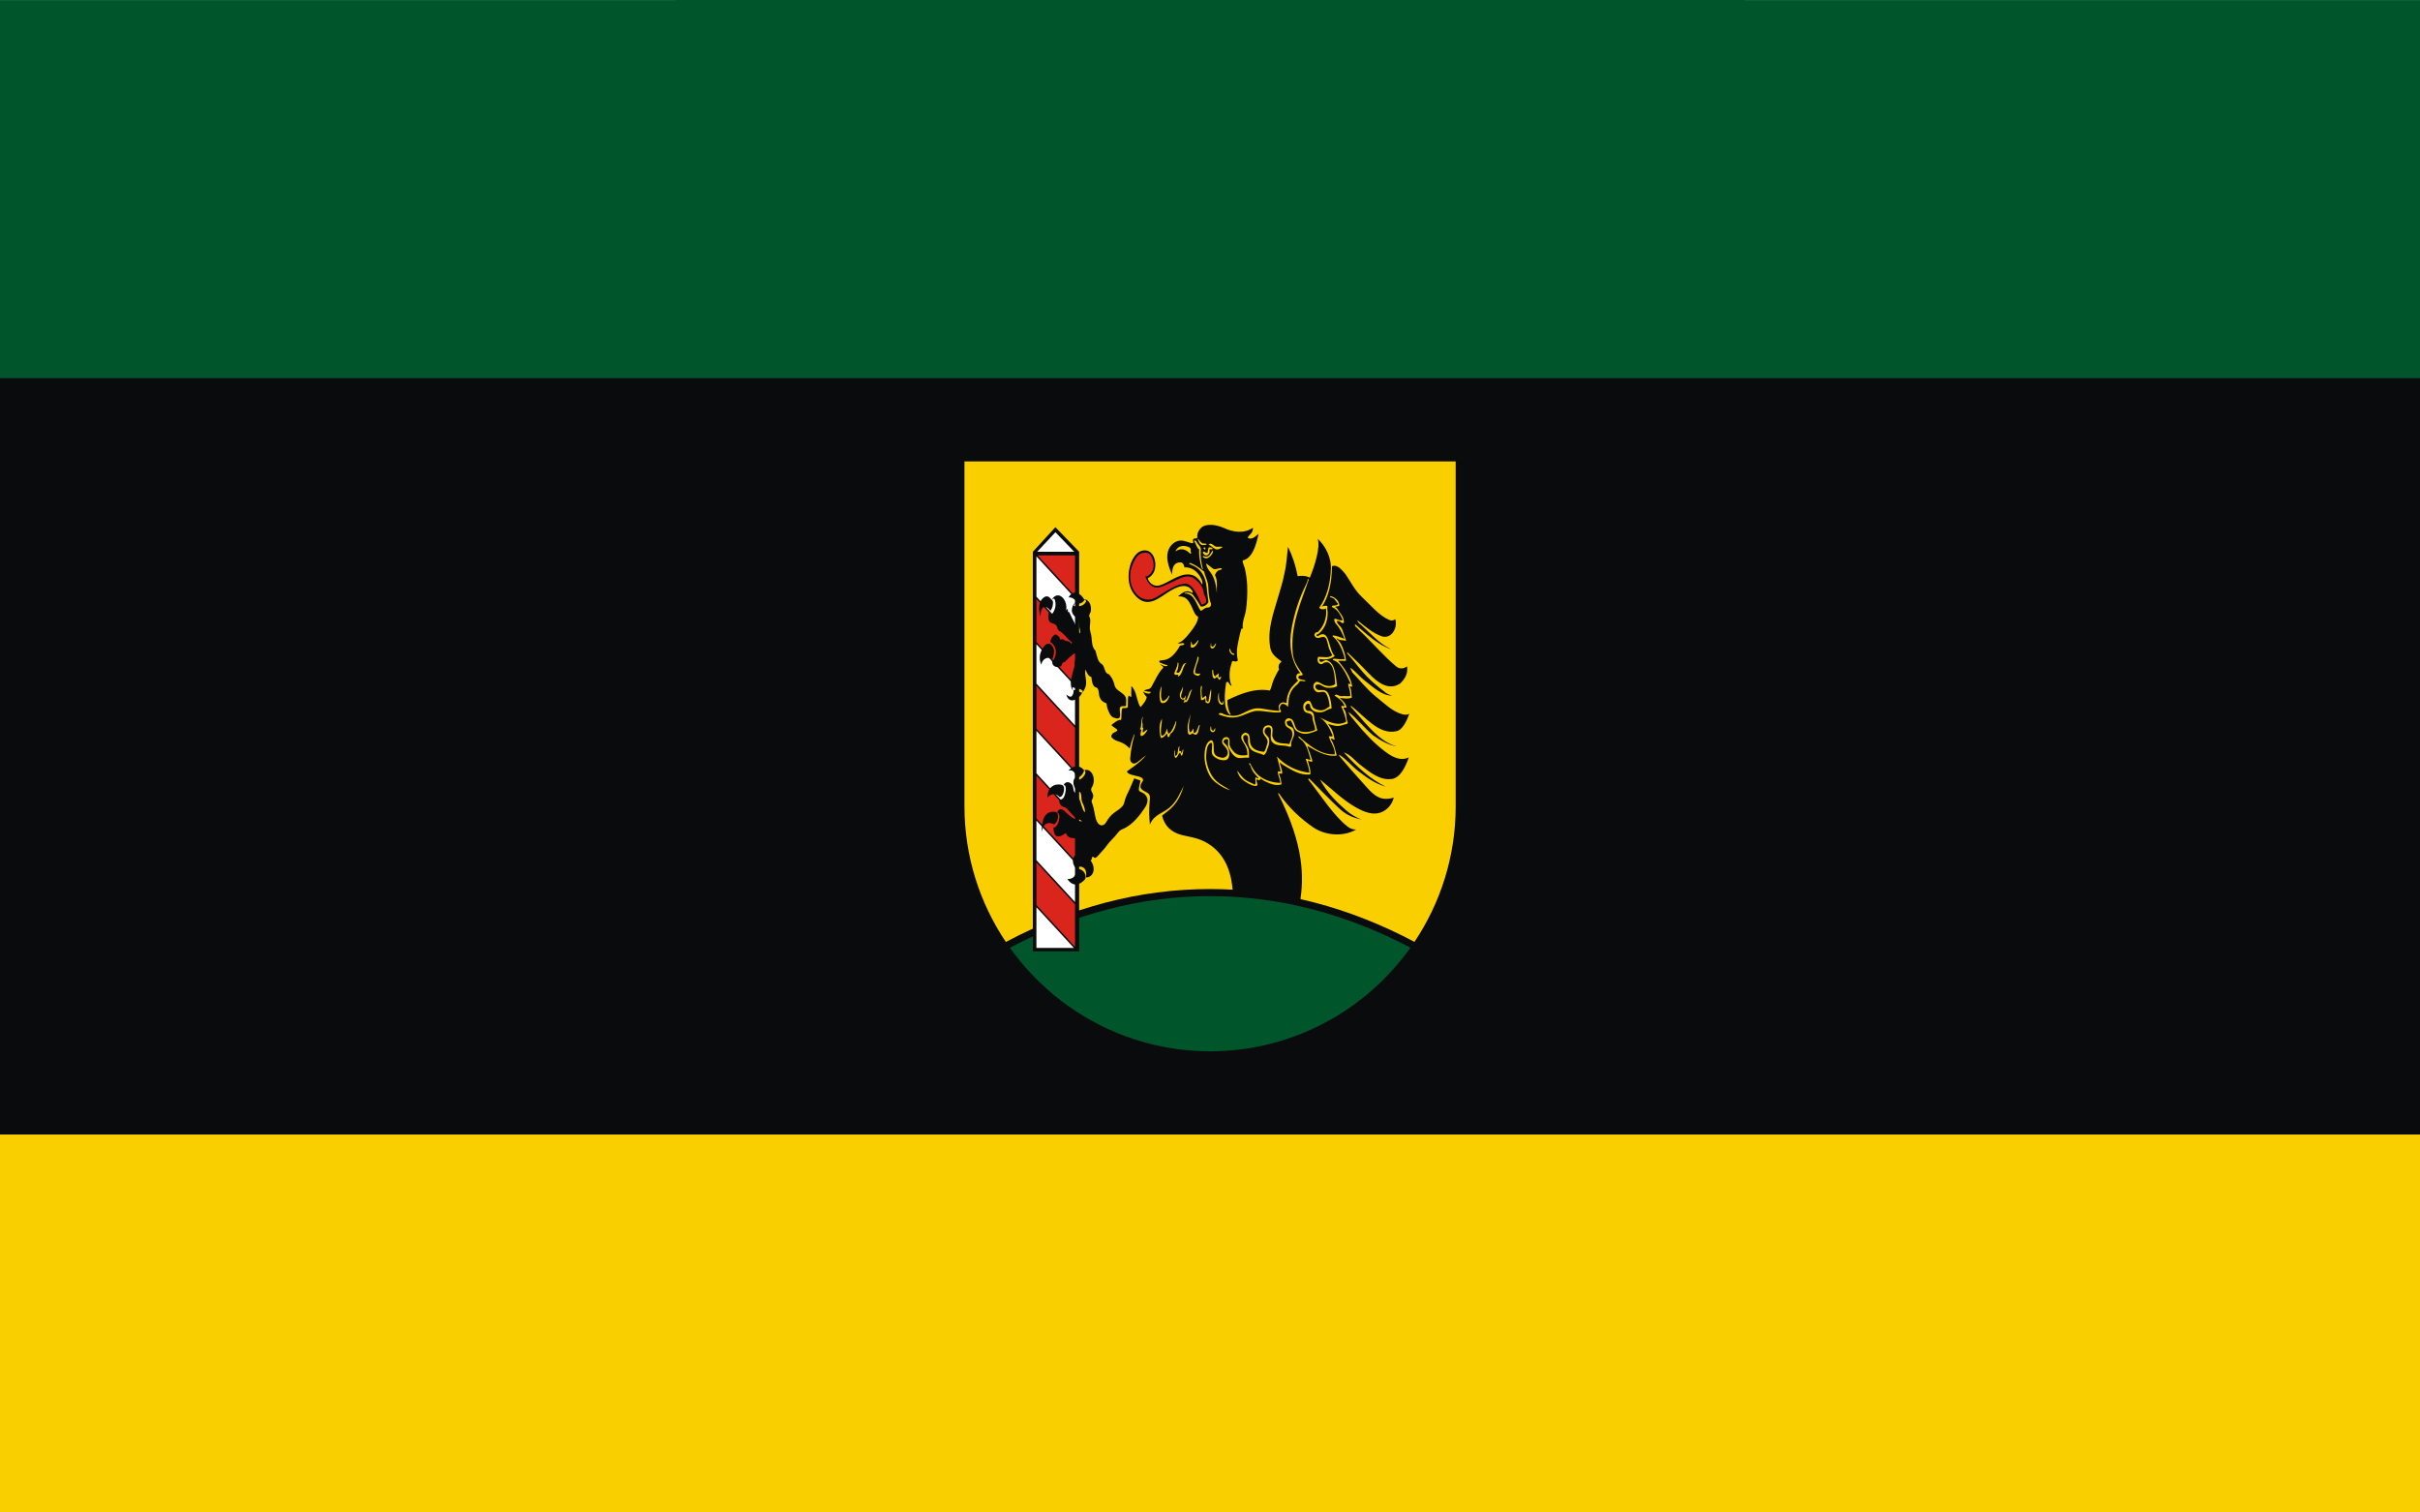<?xml version="1.0" encoding="UTF-8" standalone="no"?>
<!-- Creator: CorelDRAW -->
<svg
   xmlns:dc="http://purl.org/dc/elements/1.1/"
   xmlns:cc="http://web.resource.org/cc/"
   xmlns:rdf="http://www.w3.org/1999/02/22-rdf-syntax-ns#"
   xmlns:svg="http://www.w3.org/2000/svg"
   xmlns="http://www.w3.org/2000/svg"
   xmlns:sodipodi="http://sodipodi.sourceforge.net/DTD/sodipodi-0.dtd"
   xmlns:inkscape="http://www.inkscape.org/namespaces/inkscape"
   xml:space="preserve"
   width="800"
   height="500"
   style="shape-rendering:geometricPrecision; text-rendering:geometricPrecision; image-rendering:optimizeQuality; fill-rule:evenodd; clip-rule:evenodd"
   viewBox="0 0 210 297"
   id="svg2"
   sodipodi:version="0.32"
   inkscape:version="0.45.1"
   sodipodi:docname="POL gmina Lipnica flag.svg"
   inkscape:output_extension="org.inkscape.output.svg.inkscape"
   sodipodi:docbase="C:\Users\Mistrz\Desktop"
   version="1.0"><rect x="0" y="0" width="210" height="297" fill="#333333" stroke="none"/><sodipodi:namedview
   inkscape:window-height="480"
   inkscape:window-width="640"
   inkscape:pageshadow="2"
   inkscape:pageopacity="0.0"
   guidetolerance="10.0"
   gridtolerance="10.0"
   objecttolerance="10.0"
   borderopacity="1.0"
   bordercolor="#666666"
   pagecolor="#ffffff"
   id="base" />
 <defs
   id="defs4">
  <style
   type="text/css"
   id="style6">
   
    .fil2 {fill:#0A0B0C}
    .fil4 {fill:#DA251D}
    .fil3 {fill:white}
    .fil1 {fill:#00552A}
    .fil0 {fill:#FACF00}
   
  </style>
 </defs>
 <g
   id="Warstwa_x0020_1"
   transform="matrix(2.263,0,0,2.263,-132.6,-187.534)">
  <polygon
   class="fil0"
   points="210,148.5 210,214.125 0,214.125 0,148.5 210,148.5 "
   id="polygon10"
   style="fill:#facf00" />
  <polygon
   class="fil1"
   points="0,82.875 210,82.875 210,148.492 210,148.5 0,148.5 0,148.403 0,82.875 "
   id="polygon12"
   style="fill:#00552a" />
  <rect
   class="fil2"
   y="115.688"
   width="210"
   height="65.625"
   id="rect14"
   x="0"
   style="fill:#0a0b0c" />
  <path
   class="fil2"
   d="M 126.971,152.974 L 126.971,152.974 C 126.971,164.968 117.101,174.75 105,174.75 C 92.898,174.75 83.028,164.968 83.028,152.974 L 83.028,152.974 L 83.028,122.25 L 126.971,122.25 L 126.971,152.974 z "
   id="path16"
   style="fill:#0a0b0c" />
  <path
   class="fil1"
   d="M 87.629,165.109 C 90.085,168.552 93.541,171.243 97.564,172.75 C 97.569,172.751 97.573,172.753 97.577,172.755 C 99.892,173.619 102.393,174.094 105,174.094 C 112.164,174.094 118.52,170.536 122.387,165.101 C 116.883,162.197 111.045,160.629 105,160.629 C 98.963,160.629 93.13,162.2 87.629,165.109 L 87.629,165.109 z "
   id="path18"
   style="fill:#00552a" />
  <path
   class="fil0"
   d="M 126.312,152.832 C 126.312,157.177 124.993,161.225 122.735,164.598 C 117.132,161.623 111.182,160.017 105.021,160.013 C 105.014,160.013 105.007,160.013 105,160.013 C 98.839,160.013 92.888,161.623 87.28,164.606 C 92.888,161.623 98.839,160.013 105,160.013 C 98.839,160.013 92.888,161.623 87.28,164.606 C 85.013,161.229 83.688,157.178 83.688,152.832 L 83.688,122.907 L 126.312,122.907 L 126.312,152.832 L 126.312,152.832 z "
   id="path20"
   style="fill:#facf00" />
  <g
   id="_111787272">
   <polygon
   id="_111787440"
   class="fil2"
   points="89.621,130.748 91.576,128.614 93.641,130.748 93.641,165.421 89.621,165.421 89.621,130.748 "
   style="fill:#0a0b0c" />
   <path
   id="_111787368"
   class="fil3"
   d="M 89.999,130.745 L 91.582,129.053 L 93.21,130.745 L 89.999,130.745 z M 93.281,134.779 L 93.281,138.283 L 89.93,134.647 L 89.93,131.143 L 93.281,134.779 z M 93.281,142.405 L 93.281,145.821 L 89.93,142.185 L 89.93,138.769 L 93.281,142.405 z M 93.281,149.921 L 93.281,153.608 L 89.93,149.972 L 89.93,146.285 L 93.281,149.921 z M 93.281,157.713 L 93.281,161.143 L 89.93,157.507 L 89.93,154.077 L 93.281,157.713 z M 93.185,165.124 L 89.93,165.124 L 89.93,161.591 L 93.185,165.124 z "
   style="fill:#ffffff" />
   <path
   id="_111787296"
   class="fil4"
   d="M 93.281,131.059 L 93.281,134.583 L 90.032,131.059 L 93.281,131.059 z M 93.281,138.478 L 93.281,142.21 L 89.93,138.574 L 89.93,134.842 L 93.281,138.478 L 93.281,138.478 z M 93.281,146.016 L 93.281,149.726 L 89.93,146.09 L 89.93,142.38 L 93.281,146.016 z M 93.281,153.803 L 93.281,157.518 L 89.93,153.882 L 89.93,150.167 L 93.281,153.803 z M 93.281,161.338 L 93.281,165.032 L 89.93,161.397 L 89.93,157.702 L 93.281,161.338 z "
   style="fill:#da251d" />
  </g>
  <path
   class="fil2"
   d="M 91.354,135.022 C 91.41,135.334 91.313,135.645 91.154,135.862 C 91.027,135.756 90.9,135.544 90.706,135.544 C 90.361,135.483 90.312,135.986 90.275,136.34 C 90.125,135.849 90.105,135.385 90.335,134.961 C 90.472,134.775 90.635,134.622 90.823,134.616 C 91.047,134.609 91.183,134.851 91.354,135.022 L 91.354,135.022 z M 98.96,150.593 C 98.907,150.868 98.868,151.062 98.836,151.201 C 98.73,151.665 99.061,151.51 99.358,151.814 C 99.735,152.199 99.547,152.66 99.302,153.019 C 98.996,153.469 98.327,154.453 97.381,154.826 C 97.19,154.901 97.089,155.012 96.982,155.155 C 96.679,155.559 96.283,155.878 96.037,156.238 C 95.794,156.593 95.589,156.753 95.289,157.112 C 95.109,157.327 94.974,157.352 94.897,157.245 C 94.849,157.179 94.72,157.238 94.734,157.345 C 94.743,157.41 94.72,157.483 94.633,157.529 C 95.182,158.311 94.799,159.033 94.227,159.005 C 94.406,157.931 93.601,157.998 93.315,158.167 C 92.937,157.672 93.133,157.189 93.305,157.078 C 93.561,156.912 93.322,156.326 93.481,155.876 C 93.537,155.718 93.404,155.612 93.245,155.603 C 92.938,155.585 92.688,155.573 92.526,155.242 C 92.464,155.116 92.439,155.187 92.329,155.258 C 91.815,155.589 91.424,155.544 91.407,154.692 C 91.713,154.667 91.861,154.22 91.914,153.911 C 91.957,153.656 91.914,153.474 91.739,153.331 C 91.989,152.867 92.287,153.145 92.568,153.427 C 93.004,153.862 93.636,154.179 93.91,154.133 C 93.864,154.086 93.192,153.79 92.745,153.176 C 92.668,153.072 92.555,152.963 92.368,152.918 C 92.049,152.841 91.883,152.595 91.921,152.255 C 92.189,152.28 92.343,152.07 92.418,151.764 C 92.519,151.353 92.511,150.99 92.3,150.985 C 92.485,150.563 93.077,150.699 93.14,151.306 C 93.168,151.575 93.251,151.643 93.358,151.703 C 93.502,151.784 93.544,151.967 93.631,152.147 C 93.807,152.512 93.887,153.068 94.118,153.361 C 94.181,153.278 94.124,152.913 93.93,152.528 C 93.821,152.311 93.845,152.155 93.825,151.961 C 93.803,151.757 93.793,151.591 93.6,151.565 C 93.473,151.547 93.295,151.306 93.205,151.1 C 93.107,150.874 93.109,150.55 93.28,150.364 C 93.472,150.636 93.71,150.553 93.914,150.362 C 94.137,150.152 94.293,149.821 94.082,149.707 C 94.401,149.601 94.629,149.75 94.79,150.047 C 94.939,150.32 94.979,150.829 94.735,151.199 C 94.631,151.357 94.684,151.487 94.772,151.643 C 94.922,151.911 94.852,152.098 94.764,152.246 C 94.688,152.373 94.727,152.463 94.786,152.623 C 94.941,153.037 95.014,153.702 95.093,153.941 C 95.318,154.623 95.74,154.618 95.981,154.216 C 96.182,153.88 96.353,153.612 96.775,153.321 C 96.905,153.232 97.419,152.92 97.52,152.615 C 97.585,152.42 97.623,152.159 97.79,151.825 C 98.092,151.224 98.323,150.611 98.419,150.408 C 98.599,150.483 98.779,150.541 98.96,150.593 L 98.96,150.593 z M 94.068,149.706 C 94.018,150.134 93.388,150.58 93.284,150.337 C 93.398,149.864 93.023,149.626 92.702,149.751 C 93.056,149.334 93.632,149.175 94.068,149.706 z M 92.264,151.063 C 92.359,151.197 92.352,151.45 92.279,151.654 C 92.183,151.923 92.095,152.03 91.931,152.031 C 91.561,151.575 90.997,151.85 90.892,152.096 C 90.883,151.763 90.913,151.291 91.424,151.029 C 91.674,150.901 92.154,150.91 92.264,151.063 L 92.264,151.063 z M 91.467,154.407 C 90.795,154.08 90.482,154.492 90.422,155.047 C 90.358,154.558 90.46,153.906 90.749,153.578 C 91.037,153.25 91.486,153.271 91.688,153.357 C 91.841,153.423 91.913,154.106 91.467,154.407 z M 93.415,158.253 C 93.898,158.235 94.327,158.651 94.165,159.148 C 93.683,159.721 93.077,159.833 92.618,159.143 C 93.416,159.174 93.399,158.41 93.415,158.253 z M 93.529,135.271 C 93.39,134.965 93.055,134.658 92.714,134.709 C 93.181,133.913 93.856,134.416 94.098,134.934 C 93.894,135.255 93.624,135.239 93.529,135.271 L 93.529,135.271 z M 94.003,142.857 C 93.996,142.868 93.912,142.955 93.903,142.947 C 93.893,142.939 93.978,142.836 93.942,142.8 C 93.59,142.528 93.252,142.623 93.068,142.495 C 93.02,142.488 93.115,142.771 93.099,142.76 C 93.03,142.711 92.949,142.544 92.922,142.314 C 92.844,141.638 93.25,141.006 93.26,140.317 C 93.279,140.065 93.503,139.946 93.416,139.641 C 93.328,139.522 93.211,139.561 93.113,139.641 C 92.859,139.85 92.595,140.098 92.37,140.333 C 92.103,140.253 92.21,140.757 91.944,140.704 C 91.693,140.84 91.367,140.672 91.318,140.438 C 91.289,140.348 91.281,140.126 91.284,140.096 C 91.288,140.058 91.298,140.246 91.348,140.249 C 91.924,139.37 91.443,138.815 91.213,138.609 C 91.165,138.556 91.154,138.748 91.139,138.736 C 91.136,138.733 91.15,138.562 91.15,138.557 C 91.158,138.287 91.324,138.103 91.456,137.984 C 91.623,137.832 91.807,138.037 91.944,138.183 C 91.944,138.541 92.178,138.222 92.294,138.368 C 92.519,138.58 92.762,138.408 92.948,138.726 C 92.99,138.7 93.048,138.637 93.015,138.607 C 92.935,138.534 92.752,138.425 92.593,138.227 C 92.387,137.972 92.136,137.748 91.973,137.639 C 91.785,137.616 91.743,137.353 91.699,137.192 C 91.489,136.898 91.183,137.02 91.044,136.772 C 90.894,136.503 90.996,136.194 90.988,135.955 C 90.985,135.858 91.012,135.738 91.016,135.76 C 91.023,135.801 90.998,135.945 91.023,136.008 C 91.08,136.096 91.167,136.222 91.293,136.145 C 91.524,135.849 91.659,135.462 91.558,135.021 C 91.521,134.858 91.475,134.806 91.418,134.814 C 91.379,134.82 91.278,134.927 91.277,134.914 C 91.274,134.894 91.393,134.723 91.407,134.709 C 91.939,134.175 92.654,134.934 92.513,135.837 C 92.793,135.446 92.535,136.081 92.774,135.977 C 93.047,136.597 93.355,137.102 93.675,137.83 C 93.803,137.726 93.667,137.426 93.65,137.228 C 93.623,136.935 93.573,136.775 93.579,136.521 C 93.378,136.43 93.159,136.336 93.045,136.048 C 92.943,135.79 93.048,135.551 93.113,135.384 C 93.204,135.214 93.357,135.112 93.362,135.116 C 93.382,135.134 93.115,135.376 93.196,135.442 C 93.287,135.482 93.397,135.482 93.479,135.482 C 93.917,135.483 94.138,135.281 94.24,135.068 C 94.271,134.936 94.082,134.912 94.073,134.878 C 94.068,134.858 94.222,134.899 94.248,134.907 C 94.357,134.94 94.746,135.23 94.655,135.889 C 94.624,136.11 94.4,136.248 94.574,136.476 C 94.64,136.736 94.583,136.924 94.566,137.255 C 94.558,137.398 94.576,137.559 94.615,137.705 C 94.81,138.209 94.634,138.938 95.053,139.323 C 95.19,139.747 95.229,140.304 95.619,140.503 C 95.892,140.715 95.823,141.311 96.204,141.364 C 96.477,141.616 96.662,142.027 96.74,142.438 C 96.933,142.847 97.489,142.973 97.674,143.366 C 97.742,143.51 97.719,143.75 97.705,144.136 C 97.526,144.174 97.288,144.079 97.178,144.277 C 97.093,144.554 97.413,145.286 96.886,145.209 C 96.528,145.111 96.421,145.116 96.184,144.573 C 96.093,144.365 96.038,144.149 96.018,143.91 C 95.804,143.817 95.56,143.711 95.453,143.433 C 95.287,143.141 95.433,142.558 95.053,142.505 C 94.79,142.385 94.741,141.961 94.702,141.616 C 94.459,141.577 94.283,141.232 94.195,140.953 C 94.06,141.489 94.398,142.024 94.156,142.564 C 94.085,142.722 94.065,142.766 94.003,142.857 L 94.003,142.857 z M 93.894,142.968 C 93.766,143.421 92.78,144.139 92.528,143.141 C 92.665,143.234 92.821,143.38 92.977,143.3 C 93.09,143.192 93.191,142.949 93.14,142.776 C 93.405,142.628 93.62,142.965 93.894,142.968 z M 91.124,138.751 C 91.546,139.062 91.522,139.49 91.316,140.056 C 90.685,139.735 90.388,140.274 90.358,140.548 C 90.013,139.786 90.392,139.207 90.642,138.9 C 90.824,138.676 90.989,138.725 91.124,138.751 L 91.124,138.751 z M 100.834,153.642 C 101.498,153.107 102.199,152.748 102.717,151.073 C 102.363,151.713 102.215,152.198 101.688,152.752 C 100.972,153.503 100.2,153.43 99.778,154.413 C 99.707,153.761 99.697,153.148 99.75,152.538 C 99.805,151.896 99.822,151.785 99.406,151.578 C 98.943,151.349 98.814,151.152 99.146,150.668 C 99.287,150.464 99.04,150.309 98.81,150.25 C 98.425,150.151 97.85,150.073 97.789,149.825 C 97.683,149.827 98.894,149.115 99.438,148.422 C 99.325,148.477 98.995,148.786 98.668,149.023 C 98.276,149.306 98.02,148.949 98.073,148.623 C 98.135,147.874 98.251,147.288 98.452,146.611 C 98.432,146.585 98.446,146.601 98.426,146.575 C 98.272,146.91 98.119,147.424 98.029,147.817 C 97.305,147.068 96.922,147.335 96.474,146.874 C 96.372,146.769 96.463,146.544 96.634,146.458 C 96.865,146.34 96.965,146.285 96.954,146.23 C 96.892,146.07 96.601,145.994 96.438,145.78 C 96.701,145.567 97.027,145.305 97.246,145.338 C 97.367,145.356 97.257,144.569 97.384,144.344 C 97.437,144.249 97.848,144.397 97.861,144.189 C 97.871,143.491 97.858,143.396 97.934,143.242 C 97.967,143.177 98.058,143.383 98.17,143.321 C 98.14,143.044 98.184,142.701 98.164,142.409 C 98.242,142.436 98.369,142.636 98.446,142.796 C 98.661,143.246 98.689,143.831 98.962,144.228 C 99.087,144.109 99.502,143.62 99.499,143.34 C 99.353,143.217 99.308,143.074 99.178,142.894 C 99.226,142.85 99.279,143.004 99.596,143.048 C 99.694,143.062 99.84,143.061 99.849,142.889 C 99.684,142.942 99.464,142.812 99.269,142.839 C 99.483,142.587 99.729,142.793 99.927,142.438 C 100.255,141.852 100.503,141.245 100.951,140.794 C 100.915,140.672 100.745,140.608 100.666,140.515 C 100.797,140.514 101.025,140.74 101.253,140.662 C 101.355,140.627 101.284,140.579 101.234,140.569 C 101.009,140.524 100.823,140.426 100.628,140.346 C 100.577,140.339 100.597,140.276 100.607,140.196 C 100.783,140.158 100.954,140.167 101.138,140.118 C 101.656,139.981 102.082,139.449 102.394,138.892 C 102.52,138.839 102.676,138.899 102.774,138.753 C 102.618,138.554 102.43,138.816 102.187,138.66 C 102.507,138.621 102.834,138.292 103.256,137.761 C 103.639,137.278 103.971,136.777 103.961,136.381 C 103.717,136.268 103.641,136.044 103.468,135.658 C 103.09,134.815 102.854,134.61 102.218,134.616 C 102.578,134.3 102.997,133.979 103.437,134.324 C 103.456,134.298 103.476,134.271 103.505,134.232 C 103.036,133.329 102.09,133.793 101.334,134.271 C 100.621,134.722 99.687,135.576 98.743,134.771 C 98.45,134.521 98.04,134.061 97.948,133.259 C 97.855,132.457 98.083,131.444 98.653,130.905 C 98.969,130.605 99.494,130.5 99.851,130.82 C 100.189,131.122 100.305,131.681 100.23,132.163 C 100.161,132.603 99.909,132.867 99.586,133.063 C 99.775,133.519 100.077,133.698 100.414,133.695 C 100.986,133.69 101.948,132.867 102.803,132.733 C 103.585,132.612 103.991,133.018 104.284,133.538 C 104.364,133.681 104.372,133.358 104.256,133.118 C 103.886,132.358 103.356,132.085 102.774,132.097 C 102.745,131.969 102.691,131.719 102.52,131.686 C 102.181,131.621 101.877,131.786 101.77,132.163 C 101.716,132.352 101.722,132.544 101.693,132.73 C 101.469,132.146 101.143,131.417 101.351,130.705 C 101.514,130.144 101.974,129.811 102.403,129.777 C 102.784,129.746 103.147,129.972 103.482,130.01 C 103.638,129.933 103.419,129.758 103.569,129.626 C 103.699,129.554 103.879,129.629 103.896,129.504 C 103.848,129.159 104.031,128.835 104.256,128.637 C 104.354,128.559 104.519,128.459 104.777,128.431 C 104.874,128.42 105.374,128.333 106.187,128.674 C 106.976,129.058 107.97,129.194 108.72,128.663 C 108.758,129.151 108.278,129.342 108.272,129.525 C 108.622,129.809 109.087,129.276 109.208,129.18 C 109.013,130.122 108.681,131.328 107.833,131.5 C 107.814,131.746 107.957,131.947 108.018,132.197 C 108.132,132.661 108.197,133.202 108.219,133.675 C 108.25,134.376 108.209,135.116 108.116,135.796 C 108.044,136.321 107.755,136.83 107.848,137.433 C 107.811,137.404 107.732,137.378 107.71,137.447 C 107.574,137.855 107.351,138.991 107.333,139.221 C 107.32,139.565 107.336,139.876 107.414,140.185 C 107.13,140.445 106.936,139.999 106.868,140.41 C 106.663,141.02 106.605,141.775 106.868,142.385 C 106.644,142.359 106.603,141.857 106.4,142.094 C 106.269,142.905 106.097,144.333 106.712,144.891 C 106.732,144.891 106.802,144.902 106.781,144.865 C 106.625,144.593 106.496,144.176 106.498,143.618 C 107.66,143.062 108.892,142.555 110.191,142.79 C 110.315,142.578 110.371,142.223 110.495,141.908 C 110.608,141.619 110.951,140.984 110.985,140.965 C 110.883,140.666 110.993,140.429 111.177,140.317 C 111.177,140.291 111.177,140.264 111.177,140.251 C 110.816,139.972 110.33,139.681 110.222,139.071 C 109.94,137.489 110.522,136.011 110.923,134.616 C 111.117,133.942 111.343,133.25 111.46,132.574 C 111.636,131.914 111.684,130.906 111.762,130.321 C 112.132,131.063 112.434,131.951 112.6,132.866 C 112.951,132.813 113.322,132.813 113.653,132.999 C 114.085,131.96 114.592,130.326 114.335,129.618 C 114.998,130.228 115.554,131.249 115.476,132.322 C 115.427,133.529 115.125,134.709 114.472,135.597 C 114.589,135.783 114.842,135.743 115.008,135.703 C 115.028,135.677 115.037,135.65 115.057,135.663 C 115.164,136.512 114.832,137.268 114.335,137.732 C 114.209,137.692 114.101,137.785 114.053,137.931 C 114.056,138.092 114.169,138.2 114.297,138.219 C 114.552,138.258 114.802,138.02 115.008,138.209 C 115.156,138.345 115.19,138.68 115.291,139.044 C 115.361,139.3 115.503,139.512 115.601,139.726 C 115.246,140.011 114.823,139.855 114.401,139.863 C 114.314,139.937 114.321,140.136 114.341,140.237 C 114.382,140.442 114.634,140.574 114.763,140.461 C 114.904,140.338 115.084,140.321 115.242,140.344 C 115.563,140.525 115.679,140.85 115.763,141.287 C 115.82,141.581 115.826,141.904 115.856,142.226 C 115.485,142.502 115.107,142.379 114.936,142.323 C 114.624,142.222 114.355,141.937 114.15,142.067 C 114.004,142.161 113.926,142.375 113.976,142.548 C 114.043,142.779 114.188,142.911 114.335,142.934 C 114.623,142.979 114.936,142.724 115.13,143.159 C 115.265,143.464 115.341,143.738 115.372,144.175 C 115.198,144.256 115.072,144.386 114.945,144.439 C 114.626,144.573 114.309,144.486 114.033,144.348 C 113.758,144.209 113.826,143.6 113.468,143.685 C 113.319,143.72 113.144,143.843 113.097,144.069 C 113.046,144.32 113.131,144.568 113.283,144.666 C 113.486,144.797 113.819,144.706 113.887,145.09 C 113.897,145.501 114.101,145.795 114.121,146.204 C 113.645,146.418 112.92,146.519 112.512,146.137 C 112.278,145.819 112.311,145.343 111.981,145.228 C 111.847,145.182 111.625,145.158 111.508,145.435 C 111.479,145.62 111.528,145.78 111.625,145.912 C 111.781,146.058 112.025,146.084 112.113,146.363 C 112.249,146.761 111.976,147.092 111.879,147.437 C 111.391,147.317 110.631,147.516 110.407,146.774 C 110.358,146.522 110.495,146.217 110.377,145.978 C 110.282,145.75 109.953,145.786 109.81,145.862 C 109.721,145.909 109.646,146.018 109.607,146.137 C 109.451,146.787 110.204,146.826 109.933,147.504 C 109.838,147.742 109.851,147.954 109.656,148.113 C 109.227,148.033 108.613,147.98 108.467,147.278 C 108.428,146.986 108.477,146.548 108.184,146.482 C 108.018,146.376 107.882,146.535 107.765,146.641 C 107.483,147.137 108.291,147.413 108.233,148.391 C 107.634,148.46 107.279,148.401 106.964,147.995 C 106.803,147.787 106.68,147.618 106.686,147.405 C 106.692,147.206 106.716,147.027 106.615,146.933 C 106.53,146.802 106.362,146.806 106.239,146.869 C 106.144,146.918 106.088,147.017 106.049,147.158 C 105.985,147.547 106.481,147.633 106.534,148.137 C 106.575,148.518 106.178,148.662 106.035,148.622 C 105.763,148.546 105.286,148.545 105.316,147.845 C 105.33,147.514 105.283,147.01 105.044,147.118 C 104.798,147.228 104.655,147.503 104.595,147.763 C 104.308,149.016 104.875,150.175 105.23,150.534 C 105.585,150.892 106.228,151.307 106.749,151.438 C 106.36,151.173 105.935,150.995 105.571,150.662 C 105.438,150.541 105.232,150.323 105.094,150.071 C 104.812,149.561 104.626,148.914 104.664,148.424 C 104.686,148.138 104.695,147.721 104.868,147.491 C 105.009,147.304 104.964,147.365 105.087,147.329 C 105.293,147.268 105.063,148.064 105.192,148.325 C 105.296,148.536 105.531,148.646 105.684,148.732 C 105.814,148.804 106.392,148.946 106.549,148.7 C 106.617,148.594 106.669,148.453 106.669,148.313 C 106.666,147.741 106.396,147.515 106.302,147.421 C 106.171,147.29 106.128,147.226 106.207,147.116 C 106.285,147.006 106.398,146.965 106.546,147.026 C 106.647,147.067 106.468,147.596 106.634,147.795 C 106.849,148.219 107.113,148.591 107.482,148.643 C 107.713,148.676 108.025,148.573 108.377,148.621 C 108.373,148.496 108.385,148.358 108.369,148.073 C 108.341,147.544 107.814,147.291 107.882,146.774 C 107.95,146.641 108.096,146.615 108.204,146.681 C 108.389,146.84 108.243,147.185 108.321,147.41 C 108.496,148.232 109.188,148.126 109.656,148.391 C 109.885,148.267 109.94,147.925 110.058,147.628 C 110.142,147.418 110.161,147.158 110.105,146.933 C 109.988,146.668 109.588,146.522 109.773,146.137 C 109.85,145.986 110.01,145.953 110.124,145.978 C 110.473,146.056 110.105,146.827 110.358,147.211 C 110.728,147.702 111.401,147.463 111.859,147.662 C 111.918,147.636 112.005,147.715 112.044,147.596 C 111.947,147.079 112.405,146.827 112.278,146.323 C 112.22,145.74 111.655,146.084 111.645,145.501 C 111.762,145.422 111.878,145.379 112.025,145.405 C 112.362,146.085 112.243,146.267 112.924,146.493 C 113.39,146.648 113.855,146.427 114.306,146.257 C 114.172,145.803 114.046,145.359 114.019,145.014 C 113.996,144.726 113.832,144.537 113.51,144.556 C 113.42,144.561 113.308,144.489 113.264,144.331 C 113.239,144.193 113.278,144.099 113.351,144.007 C 113.404,143.939 113.536,143.889 113.633,143.976 C 113.697,144.061 113.67,144.189 113.716,144.269 C 113.957,144.68 114.363,144.712 114.735,144.658 C 114.915,144.632 115.086,144.498 115.259,144.425 C 115.355,144.384 115.454,144.373 115.545,144.341 C 115.529,143.959 115.457,143.526 115.32,143.181 C 114.988,142.346 114.38,143.083 114.139,142.505 C 114.108,142.431 114.142,142.337 114.207,142.298 C 114.521,142.11 114.794,142.546 115.228,142.552 C 115.546,142.556 115.79,142.547 116.022,142.412 C 115.895,141.603 115.905,140.41 115.125,140.158 C 114.901,140.078 114.52,140.609 114.472,140.052 C 114.935,140.115 115.418,140.124 115.823,139.789 C 115.239,139.278 115.427,137.32 114.357,138.067 C 114.289,138.103 114.264,138.016 114.218,137.984 C 114.248,137.891 114.365,137.931 114.423,137.864 C 114.949,137.427 115.222,136.777 115.203,135.955 C 115.154,135.796 115.183,135.611 115.174,135.438 C 115.037,135.451 114.813,135.398 114.686,135.544 C 115.3,134.669 115.573,133.357 115.573,132.004 C 116.031,131.805 116.421,132.309 116.743,132.68 C 117.221,133.383 117.576,134.11 118.147,134.643 C 118.941,135.383 119.665,136.285 120.535,136.658 C 120.722,136.738 120.915,136.737 121.071,136.591 C 121.169,136.95 121.12,137.334 120.935,137.639 C 120.681,138.077 120.282,138.196 119.921,138.09 C 119.141,137.825 118.459,137.241 117.776,136.684 C 117.786,136.804 117.952,137.016 118.079,137.069 C 118.927,137.825 119.746,138.792 120.72,139.203 C 119.648,138.885 118.586,137.904 117.582,137.029 C 117.504,137.268 117.796,137.321 117.893,137.506 C 119.005,138.527 120.048,139.8 121.188,140.728 C 121.442,140.914 121.783,140.914 122.027,140.728 C 122.114,140.635 122.092,140.767 122.107,140.914 C 122.13,141.46 121.812,141.855 121.52,142.16 C 120.097,143.115 118.847,141.311 117.962,140.476 C 117.53,140.069 117.279,139.813 116.928,139.482 C 116.919,139.508 116.899,139.522 116.88,139.548 C 118.105,140.905 118.217,141.445 120.271,143.001 C 120.368,143.075 120.656,143.21 120.818,143.234 C 119.911,143.247 119.13,142.476 118.361,141.88 C 117.948,141.559 117.601,141.099 117.192,140.821 C 117.162,140.953 117.308,141.06 117.328,141.205 C 118.001,141.895 118.624,142.704 119.356,143.29 C 120.148,143.925 120.814,144.607 121.686,144.849 C 121.877,144.902 122.124,144.918 122.29,144.798 C 122.075,145.408 121.695,146.244 121.14,146.323 C 119.629,146.641 118.459,145.064 117.211,144.096 C 117.192,144.268 117.386,144.348 117.465,144.48 C 118.625,145.766 119.716,147.251 121.208,147.636 C 120.506,147.53 119.804,147.132 119.151,146.681 C 118.4,146.058 117.728,145.183 116.997,144.639 C 117.162,145.064 117.406,145.209 117.659,145.567 C 118.372,146.441 119.209,147.331 120.097,148.013 C 120.627,148.42 121.435,148.99 122.241,148.59 C 121.968,149.412 121.499,150.35 120.789,150.46 C 119.77,150.616 118.893,149.908 118.049,149.253 C 117.576,148.886 117.133,148.298 116.607,148.166 C 117.707,149.366 118.9,150.488 120.233,151.123 C 119.375,150.897 118.559,150.331 117.796,149.73 C 117.26,149.309 116.772,148.683 116.207,148.365 C 116.148,148.391 116.227,148.405 116.207,148.458 C 116.785,149.157 117.415,149.874 118.023,150.545 C 118.575,151.153 119.073,151.815 119.687,152.077 C 120.03,152.224 120.535,152.222 120.935,152.077 C 120.82,152.576 120.516,152.946 120.204,153.164 C 119.287,153.804 118.255,153.267 117.623,152.911 C 116.527,152.294 115.55,151.318 114.534,150.505 C 115.156,151.665 115.968,152.456 116.794,153.175 C 117.228,153.552 117.702,153.823 118.147,153.986 C 117.504,153.854 116.877,153.611 116.344,153.138 C 115.488,152.38 113.839,150.645 113.604,150.433 C 113.565,150.407 113.478,150.46 113.536,150.526 C 114.603,151.874 115.714,153.641 116.932,154.593 C 117.185,154.792 117.399,154.853 117.679,154.848 C 116.568,155.498 115,155.377 113.955,154.662 C 112.871,153.921 111.804,152.947 110.94,151.665 C 110.93,151.677 110.919,151.712 110.908,151.749 C 113.216,156.308 113.12,159.054 112.811,161.139 L 106.978,160.346 C 106.892,158.802 106.437,157.058 104.812,156.06 C 104.018,155.573 103.287,155.506 102.578,155.333 C 101.58,155.089 101.039,154.493 100.834,153.642 L 100.834,153.642 z "
   id="path26"
   style="fill:#0a0b0c" />
  <path
   class="fil4"
   d="M 99.879,131.093 C 100.088,131.457 100.188,131.978 100.001,132.382 C 99.865,132.675 99.659,132.873 99.382,132.892 C 99.562,133.453 99.956,133.887 100.429,133.857 C 100.809,133.833 101.239,133.581 101.667,133.397 C 102.26,133.141 102.937,132.635 103.579,133.047 C 103.929,133.272 104.369,133.726 104.441,134.239 C 104.438,134.593 104.863,134.905 104.567,135.223 C 104.459,135.226 104.386,135.331 104.278,135.333 C 103.919,134.574 103.49,133.413 102.724,133.52 C 101.812,133.647 101.045,134.312 100.215,134.749 C 99.722,135.031 99.049,134.907 98.641,134.454 C 98.217,133.985 98.003,133.329 98.077,132.621 C 98.15,131.929 98.598,131.021 99.004,130.894 C 99.409,130.768 99.665,130.811 99.879,131.093 L 99.879,131.093 z "
   id="path28"
   style="fill:#da251d" />
  <path
   class="fil0"
   d="M 112.988,141.477 C 112.992,141.473 112.995,141.469 112.998,141.465 C 113.067,141.368 113,141.31 112.988,141.293 C 112.618,140.787 112.241,140.271 112.174,139.558 C 111.95,137.166 112.864,135.189 113.565,133.158 C 113.53,133.147 113.487,133.085 113.481,133.121 C 113.461,133.239 113.457,133.322 113.341,133.557 C 112.691,134.871 112.328,136.041 112.076,137.389 C 111.801,138.859 112.042,140.243 112.827,141.286 C 112.827,141.286 112.827,141.286 112.827,141.286 C 112.539,141.268 112.466,141.479 112.483,141.643 C 112.499,141.798 112.57,141.86 112.643,141.917 C 112.552,142.028 112.126,142.374 111.942,142.717 C 111.741,143.093 111.633,143.44 111.648,143.857 C 111.592,143.876 111.575,143.87 111.55,143.859 C 111.383,143.783 111.14,143.797 111.013,144.022 C 110.872,144.192 111.035,144.393 110.982,144.556 C 110.449,144.536 109.936,144.422 109.422,144.348 C 108.377,144.197 107.821,145.03 106.971,144.983 C 106.64,144.965 106.371,144.948 106.079,144.785 C 105.986,144.734 105.777,144.691 105.747,144.865 C 106.4,145.091 106.954,145.285 107.784,144.958 C 108.317,144.748 108.692,144.557 109.086,144.552 C 109.752,144.544 110.37,144.746 111.101,144.675 C 111.193,144.651 111.146,144.55 111.097,144.465 C 110.99,144.282 111.086,144.081 111.196,143.977 C 111.293,143.885 111.615,143.984 111.756,144.22 C 111.771,144.051 111.8,143.871 111.81,143.685 C 111.852,142.952 112.24,142.517 112.547,142.277 C 112.666,142.184 112.747,142.003 112.805,141.971 C 112.899,141.918 113.191,142.016 113.255,141.97 C 113.27,141.959 113.273,141.939 113.257,141.906 C 113.057,141.838 112.852,141.886 112.668,141.71 C 112.596,141.422 112.992,141.486 112.988,141.477 L 112.988,141.477 z M 103.479,138.855 C 103.641,138.808 103.784,138.667 103.937,138.443 C 103.951,138.422 103.979,138.434 104,138.429 C 103.976,138.583 103.821,138.832 103.71,138.939 C 103.616,139.029 103.434,139.151 103.299,138.978 C 103.396,138.821 103.273,138.672 103.391,138.499 C 103.352,138.662 103.46,138.709 103.479,138.855 L 103.479,138.855 z M 105.162,138.978 C 105.322,139.026 105.403,138.762 105.523,138.673 C 105.537,138.72 105.402,139.121 105.23,139.138 C 105.162,139.138 105.084,139.138 105.045,139.045 C 105.014,138.874 105.091,138.734 105.071,138.625 C 105.121,138.694 105.053,138.897 105.162,138.978 L 105.162,138.978 z M 103.908,130.021 C 104.032,130.2 104.264,130.387 104.189,130.643 C 104.147,131.159 104.24,131.701 104.373,132.23 C 104.324,132.323 104.294,132.203 104.275,132.164 C 104.129,131.66 104.012,131.077 104.061,130.546 C 103.841,130.428 103.79,130.059 103.622,129.844 C 103.651,129.799 103.671,129.756 103.71,129.765 C 103.818,129.847 103.795,129.859 103.908,130.021 L 103.908,130.021 z M 104.694,130.135 C 104.517,130.145 104.284,130.253 104.109,130.029 C 104.075,129.964 104.047,129.908 104.023,129.862 C 103.988,129.796 103.96,129.736 103.947,129.694 C 103.924,129.617 103.953,129.61 103.969,129.633 C 104.053,129.752 104.29,130.046 104.392,130.029 C 104.49,130.069 104.655,129.95 104.694,130.135 z M 106.098,130.347 C 105.893,130.453 105.676,130.625 105.445,130.506 C 105.227,130.395 105.104,130.215 104.879,130.135 C 105.074,129.883 105.291,130.23 105.494,130.294 C 105.71,130.363 105.893,130.241 106.098,130.347 z M 103.33,130.578 C 103.216,130.71 103.491,130.887 103.273,130.916 C 102.91,130.534 102.505,130.389 101.997,130.711 C 102.166,130.246 102.674,130.126 103.169,130.35 C 103.256,130.389 103.31,130.456 103.33,130.578 z M 104.599,130.43 C 104.596,130.466 104.603,130.515 104.57,130.558 C 104.496,130.562 104.466,130.455 104.415,130.413 C 104.479,130.392 104.534,130.304 104.599,130.43 z M 105.202,130.503 C 105.127,130.579 104.906,130.46 104.95,130.634 C 104.993,130.809 104.885,131.002 104.743,131.05 C 104.575,131.106 104.421,130.984 104.373,130.798 C 104.423,130.628 104.603,130.863 104.755,130.85 C 104.765,130.849 104.786,130.845 104.787,130.816 C 104.793,130.657 104.857,130.532 104.858,130.4 C 104.906,130.356 105,130.36 105.088,130.378 C 105.129,130.386 105.173,130.399 105.198,130.419 C 105.207,130.426 105.225,130.47 105.202,130.503 L 105.202,130.503 z M 105.219,130.864 C 105.056,131.147 104.789,131.406 104.526,131.287 C 104.467,131.26 104.361,131.231 104.373,131.099 C 104.482,131.161 104.719,131.211 104.856,131.125 C 105.01,131.03 105.104,130.779 105.219,130.631 C 105.258,130.696 105.249,130.801 105.219,130.864 z M 104.49,132.482 C 104.576,132.934 104.825,133.275 104.846,133.786 C 104.866,134.258 104.892,134.784 105.061,135.19 C 105.088,135.234 105.132,135.585 104.804,135.587 C 104.561,135.552 104.247,135.925 104.178,135.863 C 103.807,135.318 103.627,134.339 102.793,134.372 C 102.785,134.359 102.782,134.335 102.797,134.328 C 103.01,134.229 103.355,134.299 103.531,134.507 C 103.654,134.653 104.099,135.324 104.197,135.502 C 104.45,135.521 104.697,135.398 104.86,135.12 C 104.785,134.666 104.749,134.217 104.694,133.755 C 104.595,132.911 104.198,132.285 103.641,132.005 C 103.565,131.966 103.281,131.842 103.174,131.779 C 103.271,131.647 103.416,131.787 103.573,131.846 C 103.767,131.918 104.341,132.337 104.49,132.482 L 104.49,132.482 z M 105.347,132.256 C 105.57,132.291 105.836,132.108 106.031,132.196 C 105.995,132.345 105.822,132.308 105.728,132.363 C 105.572,132.469 105.503,132.561 105.425,132.774 C 105.679,133.261 105.559,133.756 105.588,134.336 C 105.531,133.705 105.408,133.027 105.045,132.548 C 104.853,132.294 104.693,132.094 104.666,131.791 C 104.621,131.67 105.209,132.235 105.347,132.256 z M 107.059,139.588 C 107.09,139.591 107.109,139.636 107.096,139.686 C 107.06,139.706 106.931,139.694 106.865,139.625 C 106.74,139.494 106.636,139.385 106.683,139.11 C 106.801,139.285 106.816,139.56 107.059,139.588 z M 103.707,141.29 C 103.789,141.305 103.865,141.297 103.956,141.337 C 104.052,141.311 104.158,141.317 104.184,141.316 C 104.086,141.424 104.064,141.486 103.968,141.515 C 103.753,141.481 103.485,141.396 103.576,141.052 C 103.69,140.616 103.867,140.239 103.929,139.837 C 104.217,139.92 103.624,140.736 103.707,141.29 z M 105.817,141.659 C 105.873,141.658 105.91,141.521 105.96,141.598 C 105.947,141.705 105.897,141.784 105.834,141.866 C 105.694,141.858 105.666,141.462 105.474,141.706 C 105.4,141.8 105.304,141.756 105.23,141.59 C 105.192,141.352 105.174,141.169 105.183,141.056 C 105.187,141.009 105.263,140.967 105.264,141.014 C 105.281,141.506 105.382,141.46 105.445,141.59 C 105.51,141.371 105.67,141.457 105.723,141.278 C 105.828,141.38 105.615,141.644 105.817,141.659 L 105.817,141.659 z M 104.258,142.874 C 104.281,143.071 104.248,143.337 104.373,143.46 C 104.413,143.341 104.523,143.363 104.611,143.234 C 104.78,143.4 104.546,143.77 104.854,143.754 C 104.927,143.399 104.96,143.032 105.058,142.738 C 105.064,142.719 105.083,142.715 105.097,142.705 C 105.092,143.047 105.088,143.489 104.957,143.818 C 104.849,143.954 104.689,143.885 104.604,143.796 C 104.603,143.678 104.612,143.536 104.567,143.439 C 104.481,143.618 104.34,143.622 104.217,143.613 C 104.219,143.238 104.113,142.766 104.222,142.376 C 104.265,142.384 104.287,142.411 104.291,142.446 C 104.306,142.565 104.242,142.746 104.258,142.874 L 104.258,142.874 z M 106.157,143.659 C 106.178,143.756 106.186,143.832 106.173,143.883 C 106.109,144.147 105.842,144.004 105.747,143.778 C 105.624,143.484 105.709,143.011 105.777,142.972 C 105.752,143.205 105.727,143.728 106.026,143.89 C 106.099,143.929 106.118,143.822 106.157,143.659 L 106.157,143.659 z M 105.173,146.387 C 104.978,146.308 104.996,146.122 105.061,145.862 C 105.125,145.956 105.067,146.125 105.143,146.195 C 105.184,146.233 105.22,146.275 105.266,146.284 C 105.312,146.293 105.437,146.017 105.444,146.047 C 105.491,146.238 105.347,146.458 105.173,146.387 L 105.173,146.387 z M 116.222,135.404 C 116.121,135.549 115.921,135.422 115.856,135.571 C 115.968,135.554 116.067,135.737 116.214,135.962 C 116.315,136.119 116.541,136.314 116.595,136.699 C 116.607,136.773 116.623,136.83 116.619,136.892 C 116.573,136.944 116.452,136.959 116.385,136.883 C 116.278,136.762 116.113,136.75 115.992,136.751 C 116.058,137.13 116.392,137.171 116.505,137.609 C 116.601,137.889 116.707,138.183 116.803,138.477 C 116.536,138.397 116.22,138.462 115.992,138.249 C 115.929,138.332 116.126,138.425 116.138,138.459 C 116.423,138.683 116.775,139.709 116.795,140.206 C 116.584,140.235 116.335,140.183 116.109,140.211 C 116.637,140.814 117.24,141.671 117.328,142.412 C 117.277,142.581 117.07,142.272 117.147,142.518 C 117.29,142.766 117.252,143.148 117.297,143.407 C 116.936,143.539 116.682,143.475 116.295,143.433 C 116.295,143.433 116.285,143.446 116.275,143.46 C 116.501,143.671 116.765,143.863 116.841,144.255 C 116.799,144.306 116.658,144.254 116.591,144.273 C 116.56,144.282 116.575,144.335 116.612,144.399 C 116.871,144.683 116.774,145.165 116.928,145.501 C 117.065,145.733 116.607,145.718 116.441,145.805 C 116.022,145.942 115.622,145.801 115.242,145.687 C 115.335,145.883 115.524,146.035 115.586,146.243 C 115.691,146.491 115.757,146.766 115.808,147.04 C 115.688,147.113 115.598,146.858 115.467,146.996 C 115.746,147.382 115.859,147.927 115.992,148.431 C 115.456,148.511 114.94,148.352 114.472,148.14 C 114.15,148.007 113.789,147.782 113.448,147.596 C 113.451,147.746 113.576,147.956 113.633,148.14 C 113.7,148.353 113.91,148.901 113.87,148.952 C 113.847,148.979 113.715,148.967 113.565,148.895 C 113.546,148.869 113.516,148.869 113.487,148.869 C 113.551,149.269 113.75,149.598 113.698,150.07 C 112.826,150.168 112.126,149.712 111.393,149.274 C 111.246,149.186 111.165,149.137 111.06,149.002 C 111.049,149.332 111.29,149.595 111.252,149.995 C 111.201,150.076 110.937,149.834 111.011,150.115 C 111.123,150.358 111.156,150.641 111.209,150.924 C 110.679,151.107 110.174,150.855 109.74,150.652 C 109.577,150.576 109.435,150.426 109.359,150.44 C 109.344,150.653 109.187,150.542 109.03,150.494 C 108.99,150.711 109.198,150.987 109.043,151.057 C 108.739,151.143 108.104,150.777 107.716,150.434 C 107.566,150.3 107.424,150.01 107.351,149.767 C 107.382,149.795 107.419,149.811 107.445,149.846 C 107.683,150.171 107.915,150.457 108.163,150.603 C 108.396,150.74 108.675,150.84 108.875,150.964 C 109.025,150.815 108.919,150.571 108.935,150.434 C 108.91,150.15 109.073,150.497 109.199,150.385 C 108.923,150.039 108.692,149.911 108.504,149.315 C 108.494,149.252 108.379,149.181 108.36,149.135 C 108.353,149.117 108.374,149.099 108.472,149.103 C 108.705,149.6 108.956,149.962 109.254,150.188 C 109.833,150.625 110.427,150.768 111.088,150.807 C 111.088,150.475 110.907,150.213 110.875,149.89 C 110.899,149.636 111.201,150.022 111.098,149.684 C 110.99,149.302 110.921,148.879 110.793,148.51 C 111.534,149.318 112.545,149.794 113.587,149.917 C 113.597,149.901 113.602,149.893 113.612,149.876 C 113.58,149.466 113.441,149.108 113.302,148.75 C 113.419,148.622 113.564,148.877 113.721,148.776 C 113.552,148.212 113.426,147.589 113.04,147.177 C 112.922,147.052 112.778,146.971 112.627,146.781 C 112.764,146.732 112.868,146.916 112.992,147.014 C 113.846,147.756 114.759,148.391 115.827,148.325 C 115.842,147.748 115.457,147.304 115.307,146.78 C 115.394,146.678 115.693,146.919 115.609,146.638 C 115.382,146.054 115.044,145.456 114.521,145.122 C 115.197,145.445 115.981,145.905 116.732,145.537 C 116.754,145.526 116.809,145.524 116.804,145.47 C 116.779,145.202 116.569,144.486 116.376,144.181 C 116.483,144.028 116.523,144.201 116.675,144.136 C 116.51,143.672 116.121,143.433 115.802,143.234 C 115.979,142.985 116.149,143.329 116.456,143.278 C 116.723,143.234 116.936,143.314 117.168,143.266 C 117.177,142.767 117.016,142.565 116.983,142.213 C 117.073,142.158 117.125,142.248 117.211,142.227 C 117.006,141.775 116.785,141.279 116.498,140.864 C 116.332,140.625 116.143,140.376 115.903,140.245 C 115.838,140.21 115.721,140.162 115.671,140.14 C 115.614,140.115 115.656,140.004 115.827,140.026 C 116.1,140.061 116.376,140.105 116.694,140.052 C 116.521,139.324 116.183,138.512 115.641,138.09 C 115.625,138.064 115.622,138.007 115.668,138.01 C 115.991,138.025 116.362,138.201 116.666,138.304 C 116.473,137.831 116.282,137.386 115.924,137.003 C 115.834,136.906 115.777,136.741 115.772,136.616 C 115.825,136.422 116.233,136.801 116.509,136.685 C 116.308,136.141 115.976,135.69 115.573,135.545 C 115.573,135.518 115.573,135.492 115.573,135.478 C 115.596,135.339 116.013,135.506 116.109,135.253 C 115.975,135.156 115.873,134.934 115.765,134.83 C 115.674,134.742 115.222,134.665 115.475,134.595 C 115.789,134.679 116.175,134.939 116.222,135.404 L 116.222,135.404 z M 102.255,140.62 C 102.231,140.783 102.205,141.028 102.072,141.166 C 102.1,141.238 102.187,141.27 102.263,141.248 C 102.451,141.146 102.52,140.791 102.642,140.584 C 102.706,140.476 102.732,140.463 102.962,140.365 C 102.572,140.749 102.645,141.354 102.238,141.59 C 102.253,141.507 102.246,141.42 102.184,141.416 C 102.071,141.407 101.971,141.482 101.887,141.325 C 101.973,141.002 102.181,140.747 102.183,140.356 C 102.306,140.357 102.26,140.54 102.255,140.62 z M 102.484,143.287 C 102.504,143.41 102.575,143.495 102.663,143.487 C 102.761,143.459 102.84,143.326 102.887,143.222 C 102.937,143.311 102.729,143.626 102.914,143.65 C 103.136,143.324 103.165,142.811 103.449,142.673 C 103.29,142.942 103.234,143.457 103.004,143.729 C 102.927,143.868 102.808,143.697 102.728,143.866 C 102.637,143.779 102.867,143.672 102.735,143.553 C 102.608,143.619 102.452,143.539 102.403,143.367 C 102.288,142.944 102.591,142.772 102.641,142.448 C 102.701,142.693 102.495,143.022 102.484,143.287 z M 101.117,143.818 C 100.996,143.875 100.831,143.941 100.712,143.785 C 100.634,143.615 100.611,143.341 100.62,143.094 C 100.628,142.86 100.689,142.625 100.806,142.387 C 100.76,142.903 100.657,143.4 100.883,143.712 C 101.14,143.65 101.312,143.456 101.443,143.211 C 101.452,143.24 101.478,143.282 101.465,143.315 C 101.391,143.497 101.248,143.755 101.117,143.818 L 101.117,143.818 z M 103.242,146.409 C 103.523,146.438 103.554,145.649 103.573,146.456 C 103.936,146.56 103.925,145.684 104.121,145.792 C 104.003,146.022 104.05,146.342 103.856,146.575 C 103.619,146.768 103.525,146.323 103.339,146.595 C 103.029,146.716 103.076,146.327 103.056,146.098 C 103.022,145.689 103.201,145.224 103.311,144.815 C 103.25,145.314 103.051,145.907 103.242,146.409 L 103.242,146.409 z M 99.152,145.905 C 99.011,145.999 99.175,145.987 99.204,146.008 C 99.195,146.154 99.118,146.299 99.176,146.444 C 99.306,146.343 99.477,146.181 99.574,146.193 C 99.467,146.439 99.171,146.772 99.011,146.734 C 98.837,146.537 99.203,146.167 98.918,146.142 C 99.119,145.823 98.954,145.325 99.185,145.032 C 99.033,145.58 99.172,145.585 99.152,145.905 L 99.152,145.905 z M 100.785,146.708 C 101.121,146.711 101.162,146.283 101.293,146.106 C 101.297,146.28 101.319,146.519 101.432,146.532 C 101.673,146.353 101.816,146.003 101.949,145.679 C 102.017,145.515 101.991,145.46 102.073,145.441 C 102.053,145.752 101.905,146.354 101.556,146.541 C 101.492,146.635 101.507,146.861 101.351,146.823 C 101.253,146.747 101.351,146.573 101.234,146.522 C 101.116,146.728 100.93,146.882 100.744,146.916 C 100.604,146.575 100.586,146.038 100.654,145.703 C 100.681,145.575 100.751,145.355 100.813,145.238 C 100.861,145.631 100.632,146.224 100.785,146.708 L 100.785,146.708 z M 102.355,148.073 C 102.507,147.965 102.473,148.141 102.52,148.233 C 102.616,148.172 102.552,147.879 102.692,147.927 C 102.63,148.095 102.667,148.415 102.494,148.451 C 102.457,148.364 102.469,148.267 102.403,148.206 C 102.27,148.122 102.136,148.789 101.949,148.594 C 101.899,148.399 101.86,148.112 101.907,147.941 C 101.967,148.049 101.928,148.299 101.992,148.452 C 102.27,148.439 102.164,147.785 102.327,147.599 C 102.372,147.755 102.274,147.959 102.355,148.073 L 102.355,148.073 z "
   id="path30"
   style="fill:#facf00" />
 </g>
</svg>